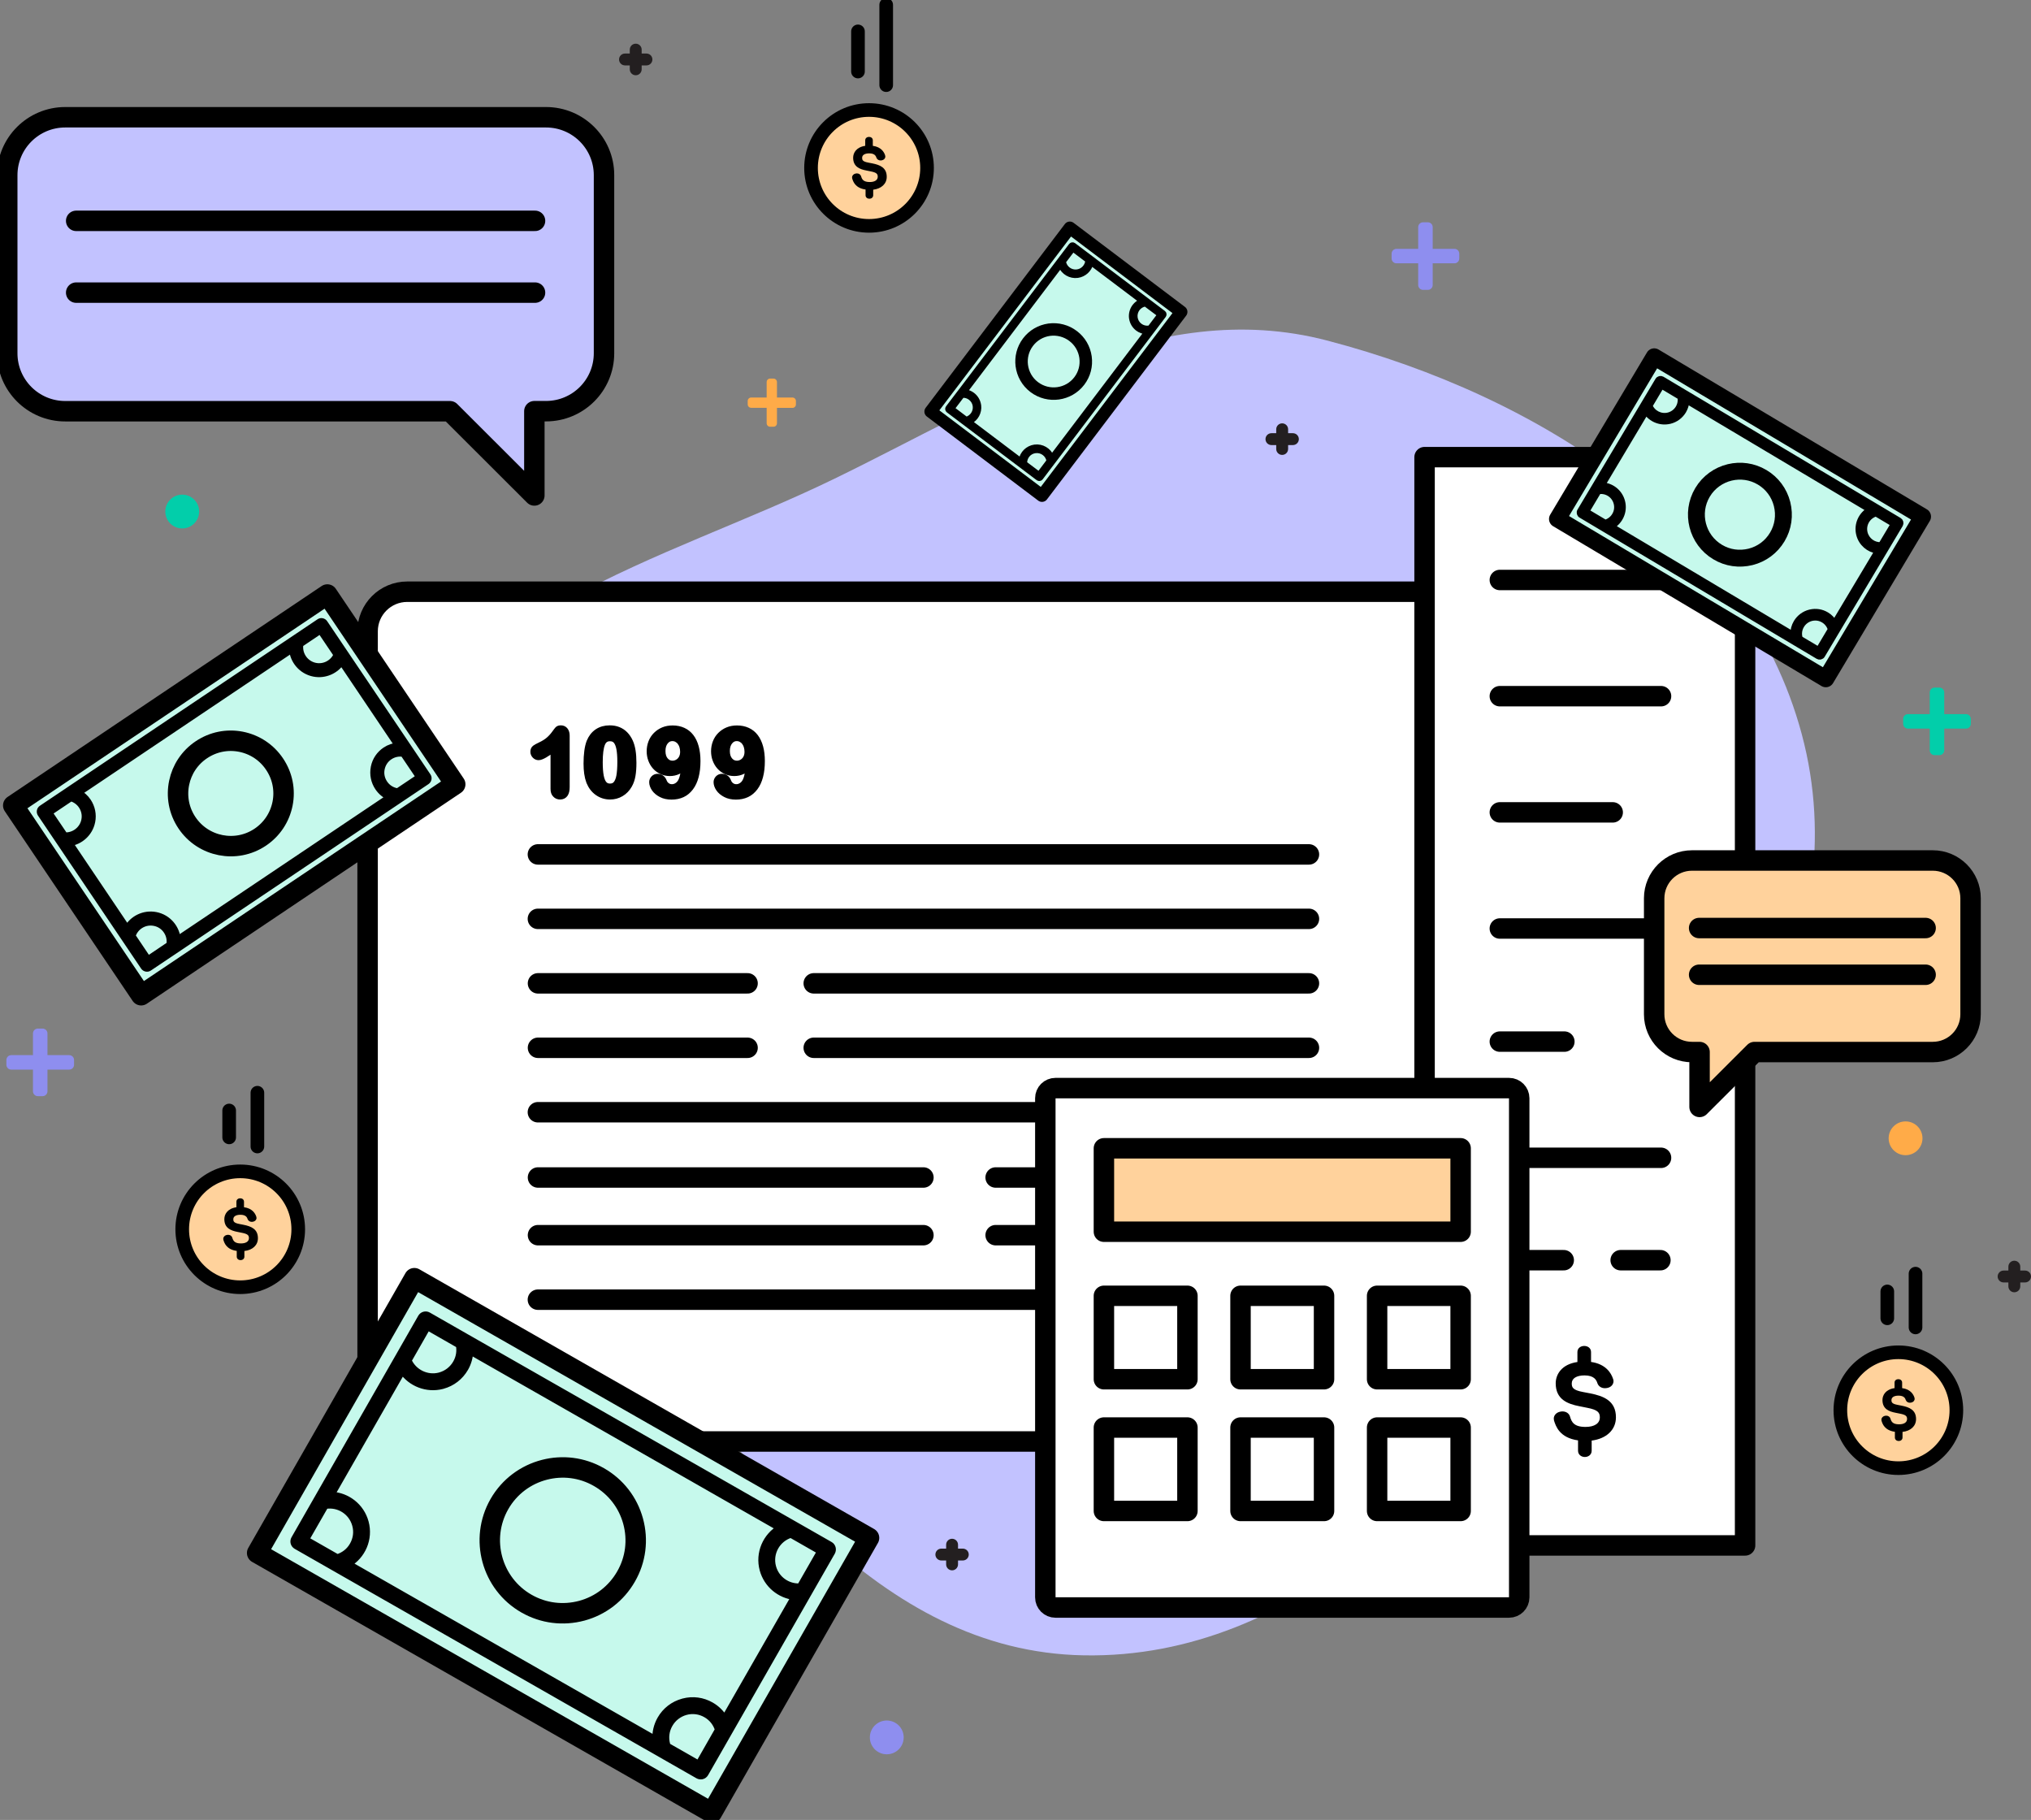 <svg width="298" height="267" viewBox="0 0 298 267" fill="none" xmlns="http://www.w3.org/2000/svg">
<rect x="0" y="0" width="298" height="267" fill="#808080" stroke="none"/>
<g clip-path="url(#clip0)">
<path fill-rule="evenodd" clip-rule="evenodd" d="M264.361 107.694C272.61 138.422 252.872 167.904 233.227 193.108C214.007 217.76 190.368 243.41 159.021 242.851C128.702 242.32 109.418 214.12 90.617 190.537C72.886 168.314 50.886 143.854 58.127 116.355C65.141 89.699 97.347 82.419 122.276 70.309C146.035 58.786 169.305 43.263 194.822 49.984C225.574 58.057 256.17 77.171 264.361 107.694Z" fill="#C2C2FF"/>
<path d="M189.702 63.553H189V62.979C189 62.497 188.61 62.108 188.127 62.108C187.645 62.108 187.255 62.497 187.255 62.979V63.553H186.553C186.071 63.553 185.681 63.942 185.681 64.424C185.681 64.905 186.071 65.295 186.553 65.295H187.255V65.868C187.255 66.35 187.645 66.739 188.127 66.739C188.61 66.739 189 66.35 189 65.868V65.295H189.702C190.184 65.295 190.574 64.905 190.574 64.424C190.574 63.942 190.184 63.553 189.702 63.553Z" fill="#231F20"/>
<path d="M141.269 227.193H140.567V226.619C140.567 226.138 140.177 225.748 139.695 225.748C139.213 225.748 138.823 226.138 138.823 226.619V227.193H138.12C137.638 227.193 137.248 227.582 137.248 228.064C137.248 228.546 137.638 228.935 138.12 228.935H138.823V229.509C138.823 229.99 139.213 230.38 139.695 230.38C140.177 230.38 140.567 229.99 140.567 229.509V228.935H141.269C141.752 228.935 142.142 228.546 142.142 228.064C142.142 227.582 141.752 227.193 141.269 227.193Z" fill="#231F20"/>
<path d="M94.851 7.854H94.149V7.28C94.149 6.799 93.759 6.409 93.277 6.409C92.795 6.409 92.404 6.799 92.404 7.28V7.854H91.702C91.22 7.854 90.83 8.243 90.83 8.725C90.83 9.206 91.22 9.596 91.702 9.596H92.404V10.169C92.404 10.651 92.795 11.041 93.277 11.041C93.759 11.041 94.149 10.651 94.149 10.169V9.596H94.851C95.334 9.596 95.724 9.206 95.724 8.725C95.724 8.243 95.334 7.854 94.851 7.854Z" fill="#231F20"/>
<path d="M297.128 186.401H296.426V185.828C296.426 185.346 296.036 184.957 295.553 184.957C295.071 184.957 294.681 185.346 294.681 185.828V186.401H293.979C293.497 186.401 293.106 186.791 293.106 187.273C293.106 187.754 293.497 188.144 293.979 188.144H294.681V188.717C294.681 189.199 295.071 189.588 295.553 189.588C296.036 189.588 296.426 189.199 296.426 188.717V188.144H297.128C297.61 188.144 298 187.754 298 187.273C298 186.791 297.61 186.401 297.128 186.401Z" fill="#231F20"/>
<path d="M236.128 211.478H59.752C56.539 211.478 53.937 208.879 53.937 205.671V92.616C53.937 89.408 56.539 86.809 59.752 86.809H236.128C239.341 86.809 241.944 89.408 241.944 92.616V205.671C241.944 208.879 239.341 211.478 236.128 211.478Z" fill="white" stroke="black" stroke-width="3" stroke-linecap="round" stroke-linejoin="round"/>
<path d="M78.936 144.264H109.688" stroke="black" stroke-width="3" stroke-miterlimit="10" stroke-linecap="round" stroke-linejoin="round"/>
<path d="M119.397 144.264H192.057" stroke="black" stroke-width="3" stroke-miterlimit="10" stroke-linecap="round" stroke-linejoin="round"/>
<path d="M78.936 153.719H109.688" stroke="black" stroke-width="3" stroke-miterlimit="10" stroke-linecap="round" stroke-linejoin="round"/>
<path d="M119.397 153.719H192.057" stroke="black" stroke-width="3" stroke-miterlimit="10" stroke-linecap="round" stroke-linejoin="round"/>
<path d="M192.058 172.748H146.086" stroke="black" stroke-width="3" stroke-miterlimit="10" stroke-linecap="round" stroke-linejoin="round"/>
<path d="M135.49 172.748H78.936" stroke="black" stroke-width="3" stroke-miterlimit="10" stroke-linecap="round" stroke-linejoin="round"/>
<path d="M192.058 181.21H146.086" stroke="black" stroke-width="3" stroke-miterlimit="10" stroke-linecap="round" stroke-linejoin="round"/>
<path d="M135.49 181.21H78.936" stroke="black" stroke-width="3" stroke-miterlimit="10" stroke-linecap="round" stroke-linejoin="round"/>
<path d="M78.922 134.803H192.057" stroke="black" stroke-width="3" stroke-miterlimit="10" stroke-linecap="round" stroke-linejoin="round"/>
<path d="M78.922 163.173H192.057" stroke="black" stroke-width="3" stroke-miterlimit="10" stroke-linecap="round" stroke-linejoin="round"/>
<path d="M78.922 190.672H192.057" stroke="black" stroke-width="3" stroke-miterlimit="10" stroke-linecap="round" stroke-linejoin="round"/>
<path d="M78.922 125.349H192.057" stroke="black" stroke-width="3" stroke-miterlimit="10" stroke-linecap="round" stroke-linejoin="round"/>
<path d="M256.05 67.065H209.021V226.726H256.05V67.065Z" fill="white" stroke="black" stroke-width="3" stroke-miterlimit="10" stroke-linecap="round" stroke-linejoin="round"/>
<path d="M220.064 85.088H243.717" stroke="black" stroke-width="3" stroke-miterlimit="10" stroke-linecap="round" stroke-linejoin="round"/>
<path d="M220.064 102.135H243.717" stroke="black" stroke-width="3" stroke-miterlimit="10" stroke-linecap="round" stroke-linejoin="round"/>
<path d="M220.064 119.181H236.625" stroke="black" stroke-width="3" stroke-miterlimit="10" stroke-linecap="round" stroke-linejoin="round"/>
<path d="M220.064 136.219H243.717" stroke="black" stroke-width="3" stroke-miterlimit="10" stroke-linecap="round" stroke-linejoin="round"/>
<path d="M220.064 152.812H229.533" stroke="black" stroke-width="3" stroke-miterlimit="10" stroke-linecap="round" stroke-linejoin="round"/>
<path d="M220.064 169.858H243.717" stroke="black" stroke-width="3" stroke-miterlimit="10" stroke-linecap="round" stroke-linejoin="round"/>
<path d="M220.064 184.879H229.44" stroke="black" stroke-width="3" stroke-miterlimit="10" stroke-linecap="round" stroke-linejoin="round"/>
<path d="M237.795 184.879H243.625" stroke="black" stroke-width="3" stroke-miterlimit="10" stroke-linecap="round" stroke-linejoin="round"/>
<path d="M237.099 207.93C237.099 205.501 235.283 204.807 233.319 204.418L232.276 204.219C230.737 203.936 230.617 203.511 230.617 202.952C230.617 202.222 231.319 201.783 232.489 201.783C233.879 201.783 234.234 202.442 234.383 202.931L234.397 202.973C234.574 203.405 234.979 203.66 235.482 203.66C235.61 203.66 235.73 203.639 235.822 203.625C236.369 203.525 236.744 203.115 236.744 202.633C236.744 202.513 236.723 202.392 236.674 202.279C236.397 201.436 235.61 200.112 233.447 199.807V198.363C233.447 197.159 231.447 197.159 231.447 198.363V199.815C229.12 200.154 228.262 201.649 228.262 202.945C228.262 205.31 230.014 205.969 231.723 206.302L232.851 206.528C234.454 206.833 234.737 207.229 234.737 207.945C234.737 208.816 233.957 209.34 232.638 209.34C230.936 209.34 230.588 208.617 230.354 207.803C230.22 207.357 229.787 207.066 229.255 207.066C229.142 207.066 229.049 207.081 228.936 207.102L228.9 207.109C228.347 207.229 227.979 207.64 227.979 208.122C227.979 208.214 227.993 208.292 228.007 208.355L228.021 208.426C228.269 209.212 228.815 210.933 231.539 211.315V212.831C231.539 213.433 232.042 213.752 232.539 213.752C233.035 213.752 233.539 213.433 233.539 212.831V211.344C235.702 211.068 237.099 209.772 237.099 207.93Z" fill="black"/>
<path d="M221.419 235.833H154.865C154.043 235.833 153.376 235.167 153.376 234.346V161.119C153.376 160.298 154.043 159.632 154.865 159.632H221.419C222.241 159.632 222.908 160.298 222.908 161.119V234.346C222.901 235.167 222.241 235.833 221.419 235.833Z" fill="white" stroke="black" stroke-width="3" stroke-miterlimit="10" stroke-linecap="round" stroke-linejoin="round"/>
<path d="M214.312 168.463H161.972V180.701H214.312V168.463Z" fill="#FFD29C" stroke="black" stroke-width="3" stroke-miterlimit="10" stroke-linecap="round" stroke-linejoin="round"/>
<path d="M174.227 190.105H161.972V202.343H174.227V190.105Z" fill="white" stroke="black" stroke-width="3" stroke-miterlimit="10" stroke-linecap="round" stroke-linejoin="round"/>
<path d="M194.27 190.105H182.015V202.343H194.27V190.105Z" fill="white" stroke="black" stroke-width="3" stroke-miterlimit="10" stroke-linecap="round" stroke-linejoin="round"/>
<path d="M214.312 190.105H202.057V202.343H214.312V190.105Z" fill="white" stroke="black" stroke-width="3" stroke-miterlimit="10" stroke-linecap="round" stroke-linejoin="round"/>
<path d="M174.227 209.432H161.972V221.669H174.227V209.432Z" fill="white" stroke="black" stroke-width="3" stroke-miterlimit="10" stroke-linecap="round" stroke-linejoin="round"/>
<path d="M194.27 209.432H182.015V221.669H194.27V209.432Z" fill="white" stroke="black" stroke-width="3" stroke-miterlimit="10" stroke-linecap="round" stroke-linejoin="round"/>
<path d="M214.312 209.432H202.057V221.669H214.312V209.432Z" fill="white" stroke="black" stroke-width="3" stroke-miterlimit="10" stroke-linecap="round" stroke-linejoin="round"/>
<path d="M80.113 17.202H9.574C4.872 17.202 1.063 21.005 1.063 25.7V51.832C1.063 56.527 4.872 60.33 9.574 60.33H66.028L78.404 72.688V60.323H80.113C84.815 60.323 88.624 56.52 88.624 51.825V25.693C88.624 21.005 84.815 17.202 80.113 17.202Z" fill="#C2C2FF" stroke="black" stroke-width="3" stroke-miterlimit="10" stroke-linecap="round" stroke-linejoin="round"/>
<path d="M11.177 32.399H78.503" stroke="black" stroke-width="3" stroke-miterlimit="10" stroke-linecap="round" stroke-linejoin="round"/>
<path d="M11.177 42.93H78.503" stroke="black" stroke-width="3" stroke-miterlimit="10" stroke-linecap="round" stroke-linejoin="round"/>
<path d="M248.255 126.241H283.588C286.652 126.241 289.134 128.72 289.134 131.779V148.804C289.134 151.863 286.652 154.342 283.588 154.342H257.432L249.369 162.394V154.342H248.255C245.191 154.342 242.709 151.863 242.709 148.804V131.779C242.716 128.72 245.198 126.241 248.255 126.241Z" fill="#FFD29C" stroke="black" stroke-width="3" stroke-miterlimit="10" stroke-linecap="round" stroke-linejoin="round"/>
<path d="M282.539 136.149H249.305" stroke="black" stroke-width="3" stroke-miterlimit="10" stroke-linecap="round" stroke-linejoin="round"/>
<path d="M282.539 143.004H249.305" stroke="black" stroke-width="3" stroke-miterlimit="10" stroke-linecap="round" stroke-linejoin="round"/>
<path d="M213.404 36.507H210.213V33.32C210.213 32.931 209.894 32.612 209.504 32.612H208.794C208.404 32.612 208.085 32.931 208.085 33.32V36.507H204.894C204.504 36.507 204.185 36.826 204.185 37.215V37.923C204.185 38.313 204.504 38.632 204.894 38.632H208.085V41.818C208.085 42.208 208.404 42.526 208.794 42.526H209.504C209.894 42.526 210.213 42.208 210.213 41.818V38.632H213.404C213.794 38.632 214.114 38.313 214.114 37.923V37.215C214.114 36.819 213.794 36.507 213.404 36.507Z" fill="#8E8EEF"/>
<path d="M10.156 154.795H6.965V151.608C6.965 151.219 6.646 150.9 6.256 150.9H5.546C5.156 150.9 4.837 151.219 4.837 151.608V154.795H1.646C1.256 154.795 0.937 155.114 0.937 155.503V156.212C0.937 156.601 1.256 156.92 1.646 156.92H4.837V160.107C4.837 160.496 5.156 160.815 5.546 160.815H6.256C6.646 160.815 6.965 160.496 6.965 160.107V156.92H10.156C10.546 156.92 10.866 156.601 10.866 156.212V155.503C10.866 155.114 10.546 154.795 10.156 154.795Z" fill="#8E8EEF"/>
<path d="M288.461 104.769H285.27V101.582C285.27 101.193 284.95 100.874 284.56 100.874H283.851C283.461 100.874 283.142 101.193 283.142 101.582V104.769H279.95C279.56 104.769 279.241 105.088 279.241 105.477V106.185C279.241 106.575 279.56 106.893 279.95 106.893H283.142V110.08C283.142 110.47 283.461 110.788 283.851 110.788H284.56C284.95 110.788 285.27 110.47 285.27 110.08V106.893H288.461C288.851 106.893 289.17 106.575 289.17 106.185V105.477C289.17 105.088 288.851 104.769 288.461 104.769Z" fill="#02CEAA"/>
<path d="M116.276 58.319H114V56.046C114 55.77 113.773 55.543 113.496 55.543H112.993C112.709 55.543 112.489 55.77 112.489 56.046V58.319H110.213C109.936 58.319 109.709 58.546 109.709 58.822V59.325C109.709 59.601 109.936 59.828 110.213 59.828H112.489V62.101C112.489 62.377 112.716 62.604 112.993 62.604H113.496C113.78 62.604 114 62.377 114 62.101V59.842H116.276C116.553 59.842 116.78 59.615 116.78 59.339V58.836C116.78 58.546 116.553 58.319 116.276 58.319Z" fill="#FFAB48"/>
<path d="M279.596 169.476C280.966 169.476 282.078 168.366 282.078 166.997C282.078 165.628 280.966 164.519 279.596 164.519C278.225 164.519 277.113 165.628 277.113 166.997C277.113 168.366 278.225 169.476 279.596 169.476Z" fill="#FFAB48"/>
<path d="M26.737 77.525C28.108 77.525 29.219 76.415 29.219 75.046C29.219 73.677 28.108 72.568 26.737 72.568C25.366 72.568 24.255 73.677 24.255 75.046C24.255 76.415 25.366 77.525 26.737 77.525Z" fill="#02CEAA"/>
<path d="M130.113 257.369C131.484 257.369 132.595 256.259 132.595 254.89C132.595 253.521 131.484 252.411 130.113 252.411C128.742 252.411 127.631 253.521 127.631 254.89C127.631 256.259 128.742 257.369 130.113 257.369Z" fill="#8E8EEF"/>
<path d="M1.943 118.168L20.709 146.007L66.794 115.059L48.029 87.22L1.943 118.168Z" fill="#C6F9EC" stroke="black" stroke-width="3" stroke-miterlimit="10" stroke-linecap="round" stroke-linejoin="round"/>
<path d="M40.284 112.099C41.44 113.813 41.859 115.873 41.462 117.892C41.057 119.924 39.901 121.666 38.185 122.821C34.646 125.2 29.823 124.258 27.44 120.717C26.227 118.919 25.873 116.794 26.291 114.818C26.688 112.913 27.802 111.164 29.547 109.995C31.263 108.841 33.327 108.423 35.355 108.82C37.383 109.223 39.135 110.385 40.284 112.099Z" stroke="black" stroke-width="3" stroke-miterlimit="10"/>
<path d="M46.865 91.271L10.028 116.008C10 116.022 9.979 116.043 9.95 116.064L6.128 118.628C5.887 118.791 5.823 119.124 5.986 119.372L21.121 141.821C21.199 141.942 21.326 142.019 21.461 142.048C21.596 142.076 21.745 142.048 21.858 141.97L62.589 114.62C62.702 114.542 62.787 114.421 62.816 114.287C62.816 114.28 62.816 114.28 62.816 114.28C62.844 114.145 62.816 113.997 62.738 113.883L47.603 91.434C47.44 91.172 47.106 91.101 46.865 91.271ZM7.17 119.209L10.397 117.042C11.05 117.226 11.617 117.622 12 118.189C12.426 118.819 12.582 119.577 12.433 120.321C12.433 120.335 12.426 120.342 12.426 120.356C12.142 121.716 10.88 122.693 9.489 122.615C9.482 122.615 9.482 122.615 9.475 122.615L7.17 119.209ZM21.709 140.773L19.383 137.317C19.802 135.915 21.206 135.058 22.653 135.341C23.404 135.483 24.05 135.915 24.468 136.545C24.88 137.154 25.035 137.891 24.908 138.62L21.709 140.773ZM61.553 114.018L58.319 116.185C58.277 116.164 58.234 116.135 58.192 116.128C57.447 115.987 56.794 115.555 56.376 114.924C55.95 114.294 55.794 113.536 55.943 112.793C56.092 112.049 56.518 111.398 57.149 110.98C57.759 110.569 58.489 110.413 59.206 110.541L61.553 114.018ZM58.468 109.443C57.787 109.485 57.128 109.712 56.553 110.094C55.702 110.668 55.114 111.532 54.908 112.538C54.908 112.552 54.901 112.573 54.901 112.587C54.702 113.614 54.915 114.655 55.496 115.519C55.929 116.157 56.518 116.638 57.213 116.936L26.014 137.884C25.901 136.156 24.638 134.647 22.858 134.3C21.135 133.967 19.461 134.803 18.667 136.269L10.163 123.649C11.766 123.43 13.121 122.211 13.461 120.576C13.461 120.561 13.468 120.54 13.475 120.526C13.674 119.499 13.461 118.458 12.88 117.587C12.511 117.042 12.028 116.61 11.461 116.312L42.908 95.194C43.021 96.915 44.284 98.424 46.064 98.771C47.674 99.082 49.27 98.36 50.114 97.035L58.468 109.443ZM49.447 96.058C48.929 97.283 47.61 98.006 46.277 97.744C44.759 97.446 43.759 95.987 44.021 94.479L47.021 92.461L49.447 96.058Z" fill="black" stroke="black" stroke-miterlimit="10"/>
<path d="M60.794 187.52L37.73 227.837L104.447 265.938L127.511 225.621L60.794 187.52Z" fill="#C6F9EC" stroke="black" stroke-width="3" stroke-miterlimit="10" stroke-linecap="round" stroke-linejoin="round"/>
<path d="M91.858 231.286C90.44 233.765 88.135 235.55 85.383 236.3C82.61 237.044 79.738 236.683 77.255 235.266C72.128 232.341 70.348 225.791 73.27 220.671C74.759 218.064 77.185 216.322 79.887 215.628C82.497 214.955 85.355 215.253 87.873 216.698C90.355 218.114 92.142 220.416 92.894 223.17C93.646 225.925 93.284 228.815 91.858 231.286Z" stroke="black" stroke-width="3" stroke-miterlimit="10"/>
<path d="M121.772 226.662L68.453 196.217C68.418 196.189 68.382 196.174 68.34 196.153L62.815 192.995C62.46 192.796 62.014 192.917 61.808 193.271L43.205 225.784C43.106 225.954 43.084 226.159 43.134 226.343C43.184 226.527 43.312 226.69 43.482 226.789L102.439 260.456C102.609 260.549 102.801 260.577 102.992 260.534C102.999 260.534 102.999 260.534 103.007 260.534C103.191 260.485 103.354 260.357 103.453 260.194L122.056 227.682C122.248 227.313 122.127 226.86 121.772 226.662ZM62.716 194.638L67.382 197.308C67.56 198.228 67.411 199.17 66.936 199.992C66.411 200.905 65.567 201.557 64.553 201.84C64.538 201.847 64.517 201.847 64.503 201.854C62.638 202.336 60.659 201.373 59.893 199.602C59.893 199.595 59.886 199.595 59.886 199.588L62.716 194.638ZM44.843 225.876L47.709 220.876C49.702 220.529 51.631 221.747 52.17 223.716C52.453 224.736 52.312 225.791 51.787 226.704C51.283 227.597 50.46 228.234 49.482 228.524L44.843 225.876ZM102.524 258.813L97.85 256.144C97.85 256.08 97.858 256.009 97.836 255.945C97.56 254.933 97.695 253.863 98.219 252.957C98.744 252.043 99.588 251.392 100.602 251.108C101.616 250.832 102.68 250.967 103.595 251.491C104.482 251.994 105.113 252.801 105.404 253.771L102.524 258.813ZM106.311 252.185C105.836 251.37 105.163 250.691 104.319 250.209C103.085 249.501 101.652 249.31 100.276 249.671C100.255 249.678 100.226 249.685 100.205 249.692C98.808 250.074 97.645 250.974 96.928 252.227C96.404 253.148 96.162 254.182 96.226 255.223L51.077 229.438C53.155 228.234 54.255 225.748 53.595 223.333C52.957 220.996 50.893 219.438 48.581 219.346L59.035 201.082C60.297 202.938 62.638 203.858 64.872 203.285C64.893 203.278 64.921 203.27 64.943 203.263C66.34 202.881 67.503 201.982 68.226 200.728C68.68 199.942 68.914 199.071 68.943 198.193L114.468 224.183C112.397 225.387 111.297 227.866 111.957 230.281C112.553 232.462 114.432 233.999 116.595 234.232L106.311 252.185ZM117.411 232.795C115.567 232.908 113.865 231.711 113.375 229.898C112.815 227.837 114.007 225.706 116.049 225.097L120.397 227.582L117.411 232.795Z" fill="black" stroke="black" stroke-miterlimit="10"/>
<path d="M242.716 52.342L228.518 76.137L267.893 99.585L282.092 75.79L242.716 52.342Z" fill="#C6F9EC" stroke="black" stroke-width="2.476" stroke-miterlimit="10" stroke-linecap="round" stroke-linejoin="round"/>
<path d="M260.773 78.778C259.9 80.244 258.51 81.278 256.858 81.696C255.191 82.107 253.482 81.866 252.021 80.988C249 79.189 248 75.266 249.801 72.242C250.716 70.705 252.184 69.692 253.801 69.303C255.368 68.928 257.07 69.14 258.553 70.025C260.021 70.896 261.056 72.291 261.475 73.942C261.893 75.606 261.645 77.32 260.773 78.778Z" stroke="black" stroke-width="2.476" stroke-miterlimit="10"/>
<path d="M278.659 76.349L247.191 57.611C247.17 57.597 247.149 57.582 247.128 57.575L243.865 55.628C243.66 55.508 243.39 55.571 243.262 55.784L231.816 74.975C231.752 75.075 231.738 75.195 231.766 75.308C231.794 75.422 231.865 75.521 231.964 75.577L266.766 96.299C266.865 96.356 266.979 96.377 267.092 96.349C267.092 96.349 267.092 96.349 267.099 96.349C267.213 96.32 267.312 96.249 267.369 96.15L278.816 76.958C278.936 76.739 278.865 76.47 278.659 76.349ZM243.787 56.605L246.546 58.248C246.638 58.8 246.539 59.36 246.248 59.849C245.929 60.387 245.411 60.769 244.808 60.925C244.801 60.925 244.787 60.932 244.78 60.932C243.66 61.201 242.489 60.606 242.057 59.537L242.05 59.53L243.787 56.605ZM232.787 75.039L234.546 72.086C235.738 71.902 236.879 72.645 237.177 73.828C237.333 74.437 237.241 75.067 236.915 75.606C236.603 76.13 236.106 76.505 235.525 76.668L232.787 75.039ZM266.83 95.314L264.071 93.672C264.071 93.636 264.078 93.594 264.064 93.551C263.908 92.942 264 92.312 264.326 91.774C264.645 91.235 265.163 90.853 265.766 90.697C266.376 90.549 267.007 90.633 267.546 90.959C268.071 91.271 268.44 91.76 268.603 92.34L266.83 95.314ZM269.163 91.398C268.886 90.91 268.489 90.492 268 90.201C267.269 89.762 266.418 89.635 265.596 89.833C265.581 89.833 265.567 89.84 265.553 89.84C264.716 90.053 264.014 90.577 263.567 91.313C263.241 91.859 263.085 92.468 263.113 93.091L236.468 77.22C237.716 76.526 238.404 75.053 238.035 73.609C237.681 72.207 236.468 71.257 235.085 71.18L241.518 60.401C242.248 61.52 243.638 62.094 244.979 61.775C244.993 61.775 245.007 61.768 245.021 61.768C245.858 61.555 246.56 61.031 247.007 60.295C247.284 59.827 247.44 59.318 247.461 58.793L274.326 74.791C273.078 75.485 272.397 76.958 272.766 78.403C273.099 79.713 274.198 80.648 275.489 80.811L269.163 91.398ZM275.993 79.954C274.894 80.004 273.894 79.274 273.617 78.183C273.305 76.944 274.042 75.691 275.262 75.351L277.83 76.88L275.993 79.954Z" fill="black" stroke="black" stroke-width="0.826" stroke-miterlimit="10"/>
<path d="M136.546 60.38L152.886 72.716L173.312 45.756L156.971 33.419L136.546 60.38Z" fill="#C6F9EC" stroke="black" stroke-width="1.829" stroke-miterlimit="10" stroke-linecap="round" stroke-linejoin="round"/>
<path d="M157.446 49.29C158.453 50.047 159.099 51.152 159.276 52.399C159.446 53.652 159.127 54.884 158.368 55.883C156.801 57.951 153.836 58.362 151.758 56.797C150.702 56.003 150.077 54.842 149.921 53.624C149.772 52.448 150.063 51.216 150.836 50.196C151.595 49.191 152.702 48.546 153.95 48.369C155.205 48.206 156.446 48.532 157.446 49.29Z" fill="#C6F9EC" stroke="black" stroke-width="1.829" stroke-miterlimit="10"/>
<path d="M157.106 35.983L140.78 57.526C140.766 57.54 140.759 57.554 140.745 57.568L139.05 59.799C138.943 59.941 138.972 60.146 139.114 60.252L152.291 70.202C152.362 70.252 152.447 70.273 152.532 70.266C152.617 70.259 152.695 70.21 152.745 70.139L170.794 46.315C170.844 46.245 170.865 46.167 170.858 46.082C170.858 46.082 170.858 46.082 170.858 46.075C170.851 45.99 170.801 45.912 170.731 45.862L157.553 35.912C157.419 35.813 157.213 35.841 157.106 35.983ZM139.773 59.941L141.206 58.057C141.617 58.029 142.021 58.149 142.355 58.404C142.723 58.68 142.965 59.091 143.028 59.544C143.028 59.551 143.028 59.558 143.028 59.566C143.135 60.408 142.603 61.216 141.78 61.449H141.773L139.773 59.941ZM152.433 69.494L150.404 67.965C150.369 67.072 151.007 66.3 151.901 66.18C152.362 66.116 152.816 66.237 153.184 66.513C153.546 66.782 153.78 67.178 153.851 67.618L152.433 69.494ZM170.092 46.188L168.66 48.079C168.631 48.072 168.603 48.072 168.575 48.072C168.114 48.135 167.66 48.015 167.291 47.739C166.922 47.463 166.681 47.052 166.617 46.599C166.553 46.138 166.674 45.685 166.95 45.317C167.22 44.963 167.61 44.729 168.05 44.658L170.092 46.188ZM167.404 44.163C167.021 44.325 166.688 44.58 166.426 44.92C166.05 45.416 165.887 46.032 165.958 46.655C165.958 46.662 165.958 46.676 165.965 46.684C166.057 47.314 166.383 47.873 166.887 48.256C167.262 48.539 167.695 48.702 168.156 48.73L154.333 66.973C153.922 66.003 152.901 65.38 151.801 65.528C150.745 65.677 149.943 66.492 149.773 67.49L142.369 61.903C143.248 61.456 143.787 60.486 143.66 59.48C143.66 59.473 143.66 59.459 143.653 59.452C143.56 58.822 143.234 58.262 142.731 57.88C142.411 57.639 142.043 57.483 141.66 57.427L155.596 39.028C156.007 39.998 157.028 40.614 158.121 40.466C159.106 40.324 159.887 39.595 160.114 38.667L167.404 44.163ZM159.546 38.228C159.489 39.035 158.872 39.715 158.05 39.828C157.114 39.956 156.248 39.319 156.099 38.391L157.433 36.634L159.546 38.228Z" fill="black" stroke="black" stroke-width="0.61" stroke-miterlimit="10"/>
<path d="M127.511 33.136C132.211 33.136 136.021 29.331 136.021 24.638C136.021 19.944 132.211 16.14 127.511 16.14C122.81 16.14 119 19.944 119 24.638C119 29.331 122.81 33.136 127.511 33.136Z" fill="#FFD29C" stroke="black" stroke-width="2" stroke-miterlimit="10" stroke-linecap="round" stroke-linejoin="round"/>
<path d="M130.107 25.934C130.107 24.581 129.092 24.192 128 23.972L127.419 23.859C126.56 23.703 126.497 23.462 126.497 23.151C126.497 22.74 126.887 22.499 127.539 22.499C128.312 22.499 128.511 22.867 128.596 23.136L128.603 23.158C128.702 23.398 128.929 23.54 129.206 23.54C129.277 23.54 129.348 23.533 129.39 23.519C129.695 23.462 129.901 23.236 129.901 22.966C129.901 22.903 129.887 22.832 129.865 22.768C129.709 22.301 129.277 21.557 128.064 21.394V20.587C128.064 19.914 126.951 19.914 126.951 20.587V21.394C125.653 21.585 125.178 22.414 125.178 23.143C125.178 24.461 126.149 24.829 127.107 25.013L127.738 25.141C128.631 25.311 128.787 25.53 128.787 25.927C128.787 26.415 128.348 26.706 127.617 26.706C126.667 26.706 126.475 26.302 126.341 25.849C126.263 25.601 126.021 25.438 125.731 25.438C125.667 25.438 125.617 25.445 125.553 25.459H125.532C125.227 25.53 125.021 25.757 125.021 26.026C125.021 26.075 125.029 26.118 125.036 26.153L125.043 26.196C125.178 26.635 125.482 27.591 127 27.803V28.646C127 28.979 127.284 29.156 127.56 29.156C127.837 29.156 128.121 28.979 128.121 28.646V27.832C129.326 27.683 130.114 26.961 130.107 25.934Z" fill="black"/>
<path d="M125.887 4.603V10.495" stroke="black" stroke-width="2" stroke-miterlimit="10" stroke-linecap="round" stroke-linejoin="round"/>
<path d="M130.028 12.492V0.708" stroke="black" stroke-width="2" stroke-miterlimit="10" stroke-linecap="round" stroke-linejoin="round"/>
<path d="M35.248 188.845C39.948 188.845 43.759 185.04 43.759 180.346C43.759 175.653 39.948 171.848 35.248 171.848C30.548 171.848 26.737 175.653 26.737 180.346C26.737 185.04 30.548 188.845 35.248 188.845Z" fill="#FFD29C" stroke="black" stroke-width="2" stroke-miterlimit="10" stroke-linecap="round" stroke-linejoin="round"/>
<path d="M37.844 181.649C37.844 180.297 36.83 179.907 35.737 179.688L35.156 179.574C34.298 179.419 34.234 179.178 34.234 178.866C34.234 178.456 34.624 178.215 35.276 178.215C36.05 178.215 36.248 178.583 36.333 178.852L36.34 178.873C36.44 179.114 36.667 179.256 36.943 179.256C37.014 179.256 37.085 179.249 37.128 179.235C37.432 179.178 37.638 178.951 37.638 178.682C37.638 178.618 37.624 178.548 37.603 178.484C37.447 178.016 37.014 177.273 35.801 177.11V176.303C35.801 175.63 34.688 175.63 34.688 176.303V177.11C33.39 177.301 32.915 178.13 32.915 178.859C32.915 180.176 33.886 180.545 34.844 180.729L35.475 180.856C36.369 181.026 36.525 181.246 36.525 181.642C36.525 182.131 36.085 182.421 35.355 182.421C34.404 182.421 34.213 182.018 34.078 181.564C34 181.317 33.759 181.154 33.468 181.154C33.404 181.154 33.355 181.161 33.291 181.175H33.269C32.965 181.246 32.759 181.472 32.759 181.742C32.759 181.791 32.766 181.834 32.773 181.869L32.78 181.911C32.915 182.351 33.22 183.307 34.737 183.519V184.362C34.737 184.695 35.021 184.872 35.298 184.872C35.574 184.872 35.858 184.695 35.858 184.362V183.533C37.064 183.399 37.851 182.669 37.844 181.649Z" fill="black"/>
<path d="M33.624 162.918V166.863" stroke="black" stroke-width="2" stroke-miterlimit="10" stroke-linecap="round" stroke-linejoin="round"/>
<path d="M37.766 168.201V160.312" stroke="black" stroke-width="2" stroke-miterlimit="10" stroke-linecap="round" stroke-linejoin="round"/>
<path d="M278.539 215.388C283.239 215.388 287.05 211.583 287.05 206.889C287.05 202.196 283.239 198.391 278.539 198.391C273.839 198.391 270.028 202.196 270.028 206.889C270.028 211.583 273.839 215.388 278.539 215.388Z" fill="#FFD29C" stroke="black" stroke-width="2" stroke-miterlimit="10" stroke-linecap="round" stroke-linejoin="round"/>
<path d="M281.135 208.185C281.135 206.833 280.121 206.443 279.029 206.224L278.447 206.11C277.589 205.955 277.525 205.714 277.525 205.402C277.525 204.991 277.915 204.751 278.568 204.751C279.341 204.751 279.539 205.119 279.624 205.388L279.631 205.409C279.731 205.65 279.958 205.792 280.234 205.792C280.305 205.792 280.376 205.785 280.419 205.77C280.724 205.714 280.929 205.487 280.929 205.218C280.929 205.154 280.915 205.084 280.894 205.02C280.738 204.552 280.305 203.809 279.092 203.646V202.839C279.092 202.166 277.979 202.166 277.979 202.839V203.646C276.681 203.837 276.206 204.666 276.206 205.395C276.206 206.712 277.177 207.081 278.135 207.265L278.766 207.392C279.66 207.562 279.816 207.782 279.816 208.178C279.816 208.667 279.376 208.957 278.646 208.957C277.695 208.957 277.504 208.554 277.369 208.1C277.291 207.853 277.05 207.69 276.759 207.69C276.695 207.69 276.646 207.697 276.582 207.711H276.56C276.255 207.782 276.05 208.008 276.05 208.277C276.05 208.327 276.057 208.369 276.064 208.405L276.071 208.447C276.206 208.886 276.511 209.843 278.029 210.055V210.898C278.029 211.231 278.312 211.408 278.589 211.408C278.865 211.408 279.149 211.231 279.149 210.898V210.069C280.355 209.935 281.135 209.212 281.135 208.185Z" fill="black"/>
<path d="M276.915 189.461V193.405" stroke="black" stroke-width="2" stroke-miterlimit="10" stroke-linecap="round" stroke-linejoin="round"/>
<path d="M281.057 194.744V186.855" stroke="black" stroke-width="2" stroke-miterlimit="10" stroke-linecap="round" stroke-linejoin="round"/>
<path d="M81.277 115.739V109.74C80.156 110.597 79.404 111.022 79.022 111.022C78.837 111.022 78.674 110.951 78.532 110.803C78.39 110.654 78.319 110.484 78.319 110.293C78.319 110.066 78.39 109.903 78.532 109.797C78.674 109.691 78.922 109.556 79.277 109.386C79.809 109.139 80.234 108.869 80.553 108.593C80.873 108.317 81.156 108.005 81.404 107.665C81.653 107.326 81.809 107.113 81.887 107.035C81.965 106.957 82.1 106.915 82.312 106.915C82.546 106.915 82.731 107.007 82.873 107.184C83.014 107.361 83.085 107.609 83.085 107.927V115.47C83.085 116.355 82.787 116.794 82.185 116.794C81.915 116.794 81.702 116.702 81.539 116.525C81.362 116.362 81.277 116.093 81.277 115.739Z" fill="black" stroke="black" stroke-miterlimit="10"/>
<path d="M92.88 111.908C92.88 112.63 92.837 113.246 92.745 113.763C92.66 114.28 92.497 114.754 92.256 115.172C91.958 115.689 91.568 116.093 91.093 116.369C90.618 116.652 90.093 116.794 89.511 116.794C88.844 116.794 88.242 116.603 87.71 116.227C87.178 115.852 86.781 115.328 86.511 114.662C86.376 114.301 86.277 113.897 86.213 113.451C86.15 113.012 86.121 112.531 86.121 112.021C86.121 111.355 86.157 110.76 86.228 110.229C86.298 109.698 86.405 109.238 86.554 108.855C86.816 108.225 87.192 107.743 87.689 107.411C88.185 107.078 88.774 106.915 89.462 106.915C89.915 106.915 90.327 106.986 90.696 107.134C91.064 107.283 91.391 107.496 91.667 107.779C91.944 108.062 92.185 108.409 92.376 108.827C92.717 109.556 92.88 110.583 92.88 111.908ZM91.079 111.773C91.079 110.973 91.029 110.314 90.93 109.797C90.83 109.287 90.667 108.898 90.44 108.636C90.213 108.374 89.894 108.246 89.49 108.246C88.908 108.246 88.504 108.537 88.277 109.124C88.05 109.705 87.937 110.612 87.937 111.823C87.937 112.651 87.986 113.324 88.086 113.855C88.185 114.386 88.348 114.783 88.575 115.052C88.802 115.321 89.114 115.456 89.504 115.456C89.908 115.456 90.228 115.314 90.454 115.038C90.681 114.754 90.844 114.358 90.937 113.834C91.029 113.31 91.079 112.623 91.079 111.773Z" fill="black" stroke="black" stroke-miterlimit="10"/>
<path d="M100.448 112.318C100.157 112.658 99.831 112.92 99.476 113.09C99.114 113.267 98.717 113.352 98.284 113.352C97.873 113.352 97.483 113.274 97.129 113.111C96.774 112.949 96.462 112.729 96.199 112.439C95.937 112.148 95.738 111.815 95.597 111.433C95.455 111.051 95.384 110.647 95.384 110.222C95.384 109.769 95.462 109.337 95.618 108.933C95.774 108.529 96.001 108.175 96.299 107.878C96.597 107.58 96.944 107.347 97.348 107.177C97.753 107.007 98.207 106.929 98.696 106.929C99.263 106.929 99.767 107.035 100.214 107.241C100.66 107.446 101.029 107.743 101.334 108.14C101.639 108.537 101.873 109.025 102.036 109.627C102.199 110.222 102.277 110.902 102.277 111.66C102.277 112.502 102.192 113.246 102.022 113.89C101.852 114.535 101.604 115.073 101.27 115.512C100.937 115.951 100.547 116.277 100.093 116.489C99.632 116.702 99.114 116.808 98.533 116.808C97.958 116.808 97.462 116.702 97.043 116.482C96.618 116.263 96.299 115.994 96.079 115.675C95.859 115.349 95.753 115.045 95.753 114.74C95.753 114.556 95.823 114.393 95.958 114.245C96.093 114.103 96.27 114.025 96.483 114.025C96.675 114.025 96.852 114.082 97.001 114.188C97.157 114.294 97.27 114.457 97.348 114.669C97.448 114.931 97.604 115.144 97.831 115.307C98.058 115.47 98.306 115.548 98.59 115.548C98.838 115.548 99.079 115.484 99.299 115.356C99.526 115.229 99.717 115.052 99.873 114.818C100.192 114.337 100.384 113.508 100.448 112.318ZM100.292 110.3C100.292 110.002 100.249 109.726 100.171 109.471C100.093 109.216 99.972 108.997 99.831 108.813C99.689 108.629 99.504 108.487 99.306 108.381C99.1 108.274 98.88 108.225 98.639 108.225C98.221 108.225 97.866 108.402 97.575 108.763C97.284 109.124 97.143 109.592 97.143 110.18C97.143 110.767 97.284 111.228 97.575 111.575C97.866 111.922 98.235 112.099 98.675 112.099C98.944 112.099 99.207 112.028 99.455 111.886C99.703 111.745 99.909 111.539 100.065 111.263C100.214 110.987 100.292 110.668 100.292 110.3Z" fill="black" stroke="black" stroke-miterlimit="10"/>
<path d="M109.894 112.318C109.603 112.658 109.277 112.92 108.922 113.09C108.561 113.267 108.163 113.352 107.731 113.352C107.319 113.352 106.929 113.274 106.575 113.111C106.22 112.949 105.908 112.729 105.646 112.439C105.383 112.148 105.185 111.815 105.043 111.433C104.901 111.051 104.83 110.647 104.83 110.222C104.83 109.769 104.908 109.337 105.064 108.933C105.22 108.529 105.447 108.175 105.745 107.878C106.043 107.58 106.39 107.347 106.795 107.177C107.199 107.007 107.653 106.929 108.142 106.929C108.71 106.929 109.213 107.035 109.66 107.241C110.107 107.446 110.475 107.743 110.78 108.14C111.085 108.537 111.319 109.025 111.483 109.627C111.646 110.222 111.724 110.902 111.724 111.66C111.724 112.502 111.639 113.246 111.468 113.89C111.298 114.535 111.05 115.073 110.717 115.512C110.383 115.951 109.993 116.277 109.539 116.489C109.078 116.702 108.561 116.808 107.979 116.808C107.405 116.808 106.908 116.702 106.49 116.482C106.064 116.263 105.745 115.994 105.525 115.675C105.305 115.349 105.199 115.045 105.199 114.74C105.199 114.556 105.27 114.393 105.405 114.245C105.539 114.103 105.717 114.025 105.929 114.025C106.121 114.025 106.298 114.082 106.447 114.188C106.603 114.294 106.717 114.457 106.795 114.669C106.894 114.931 107.05 115.144 107.277 115.307C107.504 115.47 107.752 115.548 108.036 115.548C108.284 115.548 108.525 115.484 108.745 115.356C108.972 115.229 109.163 115.052 109.319 114.818C109.639 114.337 109.83 113.508 109.894 112.318ZM109.738 110.3C109.738 110.002 109.695 109.726 109.617 109.471C109.539 109.216 109.419 108.997 109.277 108.813C109.135 108.629 108.951 108.487 108.752 108.381C108.546 108.274 108.327 108.225 108.085 108.225C107.667 108.225 107.312 108.402 107.022 108.763C106.731 109.124 106.589 109.592 106.589 110.18C106.589 110.767 106.731 111.228 107.022 111.575C107.312 111.922 107.681 112.099 108.121 112.099C108.39 112.099 108.653 112.028 108.901 111.886C109.149 111.745 109.355 111.539 109.511 111.263C109.66 110.987 109.738 110.668 109.738 110.3Z" fill="black" stroke="black" stroke-miterlimit="10"/>
</g>
<defs>
<clipPath id="clip0">
<rect width="298" height="267" fill="white"/>
</clipPath>
</defs>
</svg>
